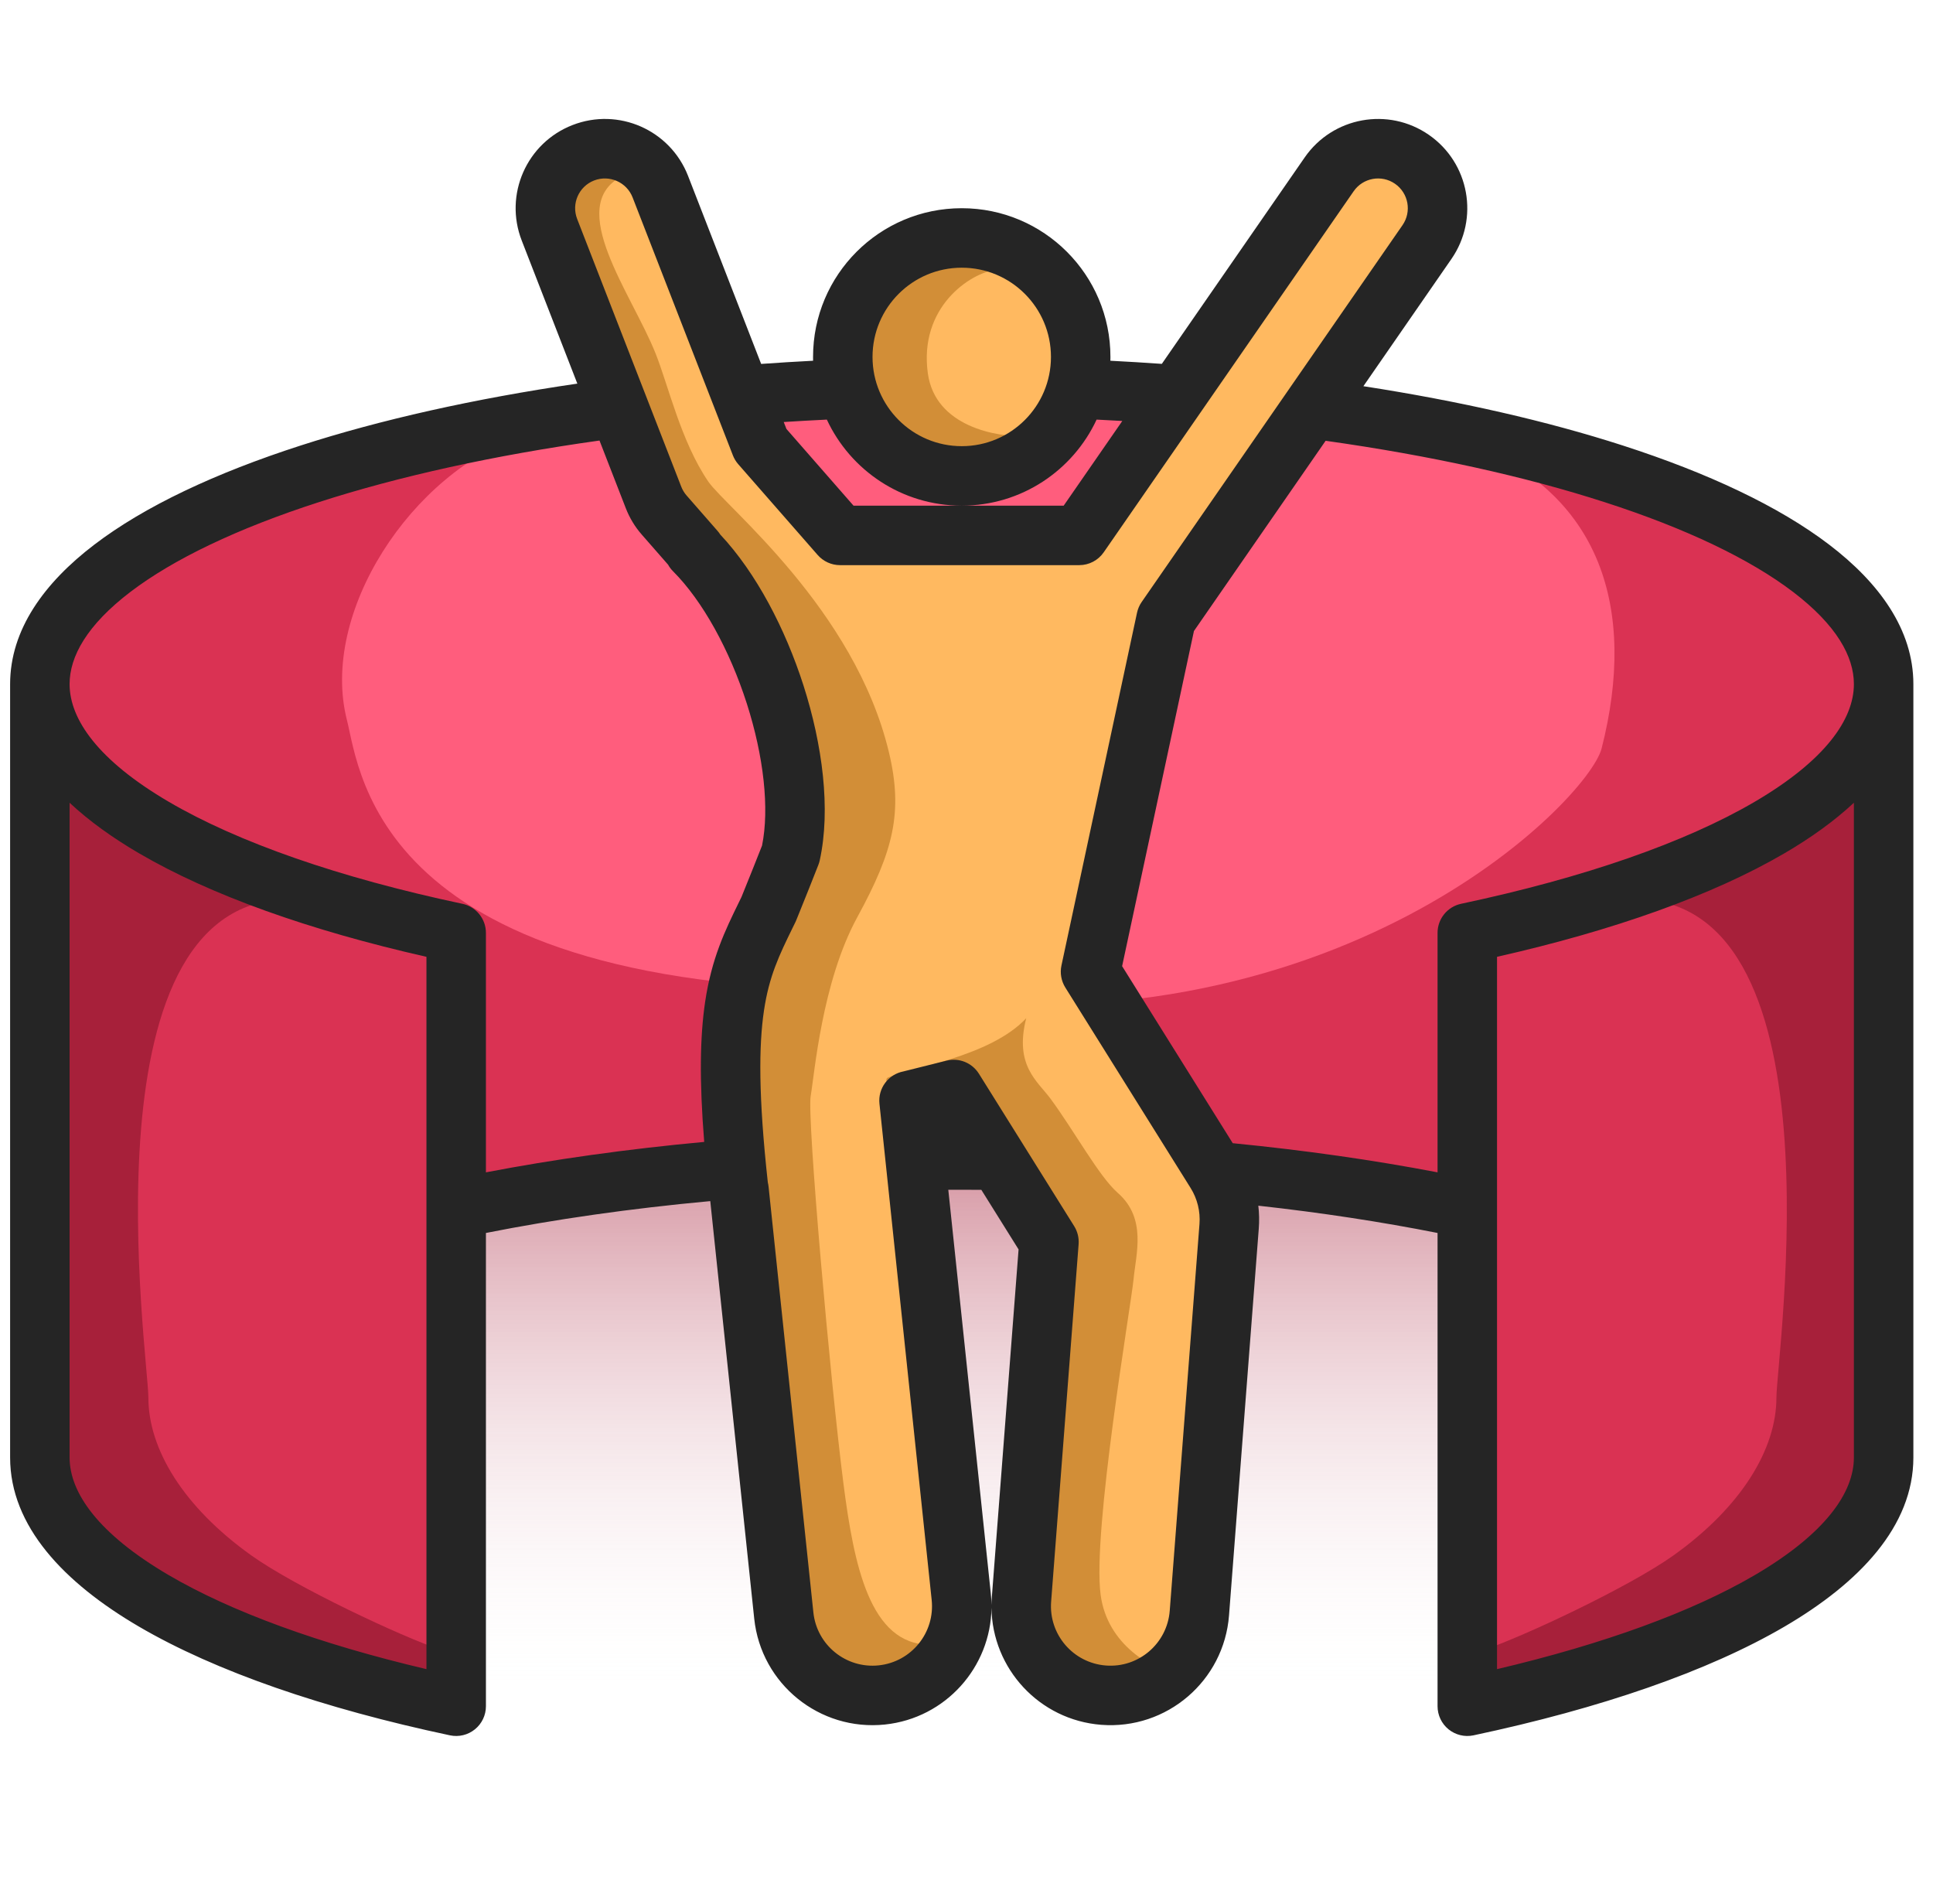 <svg width="65" height="64" viewBox="0 0 65 64" fill="none" xmlns="http://www.w3.org/2000/svg">
<g clip-path="url(#clip0)">
<path d="M15.345 31.431V57.432C5.477 55.498 2.121 51.57 1.677 49.848V22.93C1.705 23.541 2.027 25.113 3.094 26.514C4.16 27.914 11.705 30.375 15.345 31.431Z" fill="#DA3253"/>
<path d="M49.54 31.212V57.213C59.407 55.28 62.763 51.352 63.208 49.63V22.711C63.18 23.322 62.857 24.895 61.791 26.295C60.724 27.695 53.179 30.156 49.54 31.212Z" fill="#DA3253"/>
<path d="M49.312 40.524C39.288 36.859 22.589 38.997 15.493 40.524V31.294C12.955 31.092 7.099 30.001 3.973 27.253C0.065 23.817 0.267 21.189 3.973 18.697C7.678 16.204 12.663 14.25 26.272 13.172C39.88 12.094 55.376 15.058 59.755 18.224C64.134 21.391 63.999 23.412 61.843 26.107C59.687 28.802 51.805 30.621 50.121 31.294C48.436 31.968 49.312 31.497 49.312 40.524Z" fill="#FF5D7D"/>
<path d="M11.666 24.208C10.748 20.613 13.821 15.893 17.613 14.611L5.105 17.324L1.169 23.253L4.465 39.567L24.948 40.081C24.346 39.512 31.572 36.849 30.813 33.261C12.655 33.716 12.115 25.968 11.666 24.208Z" fill="#DA3253"/>
<path d="M53.857 25.161C55.05 20.487 53.857 16.541 49.26 14.838L61.651 19.428L63.851 23.253L60.555 39.568L40.072 40.082C40.673 39.513 29.183 37.042 29.942 33.455C44.873 35.637 53.407 26.921 53.857 25.161Z" fill="#DA3253"/>
<path d="M4.989 46.983C4.989 45.593 2.661 29.872 10.014 30.231L1.438 24.691V34.817C1.362 39.477 1.468 49.356 2.495 51.593C3.523 53.829 11.135 56.555 14.813 57.638V55.463C13.528 55.035 9.944 53.359 8.446 52.289C6.167 50.661 4.989 48.721 4.989 46.983Z" fill="#A7203A"/>
<path d="M59.735 46.983C59.735 45.593 62.063 29.872 54.709 30.231L63.286 24.691V34.817C63.361 39.477 63.256 49.356 62.228 51.593C61.2 53.829 53.589 56.555 49.911 57.638V55.463C51.196 55.035 54.779 53.359 56.278 52.289C58.556 50.661 59.735 48.721 59.735 46.983Z" fill="#A7203A"/>
<path opacity="0.5" d="M49.2 40.966C37.841 36.564 21.958 39.132 15.436 40.966L14.893 57.134H49.2L49.54 51.496C49.426 49.911 49.2 45.585 49.2 40.966Z" fill="url(#paint0_linear)"/>
<path d="M40.756 52.929C40.756 56.181 39.725 56.499 38.217 57.213C36.186 57.213 34.727 55.627 34.251 54.833L35.361 41.663L33.061 38.569L30.998 37.697L32.347 55.547L29.253 57.213L26.158 55.547L25.206 44.52L24.651 34.047L26.793 29.287L26.158 23.575L22.192 17.387L18.701 8.422V5.17H21.636L25.206 14.293L28.221 17.863H36.551L45.358 5.17H47.658L48.134 7.47L39.011 20.719L36.551 32.699L41.47 39.998C41.232 43.224 40.756 50.327 40.756 52.929Z" fill="#FFB960"/>
<path d="M28.361 49.869C28.715 52.625 29.251 55.294 31.267 55.294L28.829 57.475L26.933 55.294L25.416 46.067L24.531 33.332L26.901 26.001L23.203 18.575L20.36 11.876L18.306 8.083L19.179 5.626L20.899 5.932C18.995 6.946 21.237 9.863 22.042 11.876C22.473 12.952 22.895 14.838 23.816 16.189C24.397 17.041 28.737 20.463 29.891 25.289C30.372 27.301 30.048 28.602 28.829 30.834C27.634 33.019 27.387 36.124 27.26 36.851C27.134 37.578 27.919 46.425 28.361 49.869Z" fill="#D28E37"/>
<path d="M37.011 53.623C37.241 55.328 38.773 56.109 39.51 56.287C39.21 56.601 38.224 57.229 36.683 57.229C35.143 57.229 34.484 55.317 34.348 54.361L35.536 42.069C34.047 40.185 29.265 36.49 29.855 36.228C30.593 35.9 33.294 35.533 34.508 34.233C34.104 35.822 34.881 36.339 35.325 36.938C36.11 37.999 36.956 39.553 37.585 40.103C38.568 40.963 38.199 42.151 38.117 43.012C38.035 43.872 36.724 51.493 37.011 53.623Z" fill="#D28E37"/>
<circle cx="32.34" cy="11.993" r="3.864" fill="#FFB960"/>
<path d="M31.2 12.552C31.448 14.345 33.519 14.707 34.524 14.664C33.897 14.991 32.355 15.643 31.2 15.643C29.758 15.643 29.346 13.969 28.264 13.531C27.181 13.093 29.32 9.074 30.093 8.327C30.866 7.58 34.292 8.971 33.468 9.074C32.643 9.177 30.891 10.311 31.2 12.552Z" fill="#D28E37"/>
<path fill-rule="evenodd" clip-rule="evenodd" d="M19.253 4.204C20.797 3.603 22.535 4.368 23.136 5.912L25.595 12.235C26.171 12.194 26.754 12.158 27.341 12.128C27.34 12.085 27.34 12.043 27.34 12C27.34 9.238 29.578 7 32.34 7C35.101 7 37.34 9.238 37.34 12C37.34 12.043 37.339 12.085 37.338 12.128C37.92 12.158 38.497 12.193 39.068 12.233L43.873 5.292C44.816 3.93 46.685 3.59 48.047 4.533C49.41 5.476 49.749 7.345 48.806 8.707L45.846 12.984C49.09 13.485 52.035 14.16 54.567 14.977C57.428 15.9 59.816 17.02 61.51 18.312C63.189 19.592 64.34 21.167 64.34 23V49C64.34 51.314 62.52 53.217 60.007 54.686C57.433 56.191 53.819 57.436 49.547 58.342C49.252 58.404 48.945 58.33 48.71 58.14C48.476 57.95 48.34 57.665 48.34 57.363V41.452C46.459 41.08 44.44 40.77 42.313 40.535C42.343 40.789 42.348 41.048 42.328 41.307L41.328 54.307C41.159 56.509 39.236 58.157 37.033 57.988C34.951 57.828 33.364 56.1 33.34 54.051C33.317 56.052 31.798 57.763 29.759 57.978C27.562 58.209 25.593 56.616 25.362 54.419L23.884 40.381C21.196 40.629 18.663 40.992 16.34 41.452V57.363C16.34 57.665 16.204 57.95 15.969 58.14C15.735 58.33 15.428 58.404 15.133 58.342C10.861 57.436 7.247 56.191 4.673 54.686C2.16 53.217 0.34 51.314 0.34 49V23C0.34 21.167 1.491 19.592 3.17 18.312C4.863 17.02 7.251 15.9 10.113 14.977C12.794 14.112 15.941 13.405 19.414 12.897L17.544 8.087C16.943 6.543 17.708 4.804 19.253 4.204ZM26.445 14.421L26.354 14.188C26.834 14.158 27.317 14.13 27.804 14.107C28.599 15.816 30.331 17 32.34 17L28.701 17L26.445 14.421ZM32.34 17C34.348 17 36.08 15.816 36.875 14.107C37.165 14.121 37.453 14.136 37.739 14.153L35.768 17L32.34 17ZM40.148 21.215L44.576 14.819C48.11 15.316 51.286 16.02 53.953 16.881C56.702 17.767 58.854 18.802 60.297 19.902C61.756 21.015 62.34 22.071 62.34 23C62.34 24.184 61.376 25.569 58.997 26.96C56.679 28.316 53.294 29.503 49.133 30.385C48.67 30.483 48.34 30.891 48.34 31.363V39.414C46.192 39.003 43.884 38.672 41.453 38.434L37.733 32.482L40.148 21.215ZM23.711 33.684C23.539 34.842 23.513 36.307 23.68 38.391C21.083 38.631 18.62 38.977 16.34 39.414V31.363C16.34 30.891 16.009 30.483 15.547 30.385C11.386 29.503 8.001 28.316 5.682 26.96C3.304 25.569 2.34 24.184 2.34 23C2.34 22.071 2.924 21.015 4.382 19.902C5.826 18.802 7.978 17.767 10.726 16.881C13.407 16.016 16.602 15.308 20.159 14.811L21.044 17.087C21.17 17.412 21.352 17.713 21.582 17.975L22.465 18.984C22.509 19.065 22.566 19.14 22.633 19.207C23.626 20.201 24.535 21.852 25.113 23.654C25.682 25.43 25.877 27.185 25.625 28.428C25.424 28.942 25.222 29.443 25.022 29.937L24.935 30.153L24.854 30.32C24.385 31.279 23.931 32.206 23.711 33.684ZM24.219 17.97C25.43 19.26 26.408 21.142 27.018 23.044C27.653 25.026 27.944 27.202 27.564 28.93C27.552 28.981 27.537 29.03 27.518 29.079C27.303 29.632 27.086 30.167 26.878 30.683L26.776 30.935C26.768 30.956 26.758 30.978 26.748 30.999L26.66 31.179C26.199 32.121 25.862 32.816 25.689 33.979C25.514 35.159 25.503 36.861 25.819 39.752C25.83 39.798 25.839 39.846 25.844 39.894L27.351 54.209C27.466 55.308 28.451 56.105 29.549 55.989C30.648 55.873 31.445 54.889 31.329 53.791L29.573 37.108C29.518 36.59 29.87 36.119 30.378 36.021L31.828 35.659C32.248 35.553 32.688 35.731 32.918 36.099L36.121 41.223C36.234 41.404 36.286 41.617 36.27 41.83L35.346 53.846C35.261 54.948 36.085 55.909 37.187 55.994C38.288 56.079 39.249 55.255 39.334 54.153L40.334 41.153C40.367 40.727 40.262 40.302 40.036 39.94L35.822 33.199C35.685 32.978 35.638 32.713 35.693 32.459L38.234 20.6C38.262 20.471 38.314 20.349 38.389 20.241L47.162 7.569C47.476 7.115 47.363 6.492 46.909 6.178C46.455 5.863 45.832 5.977 45.518 6.431L37.114 18.569C36.927 18.839 36.62 19 36.292 19H28.247C27.959 19 27.685 18.875 27.495 18.658L24.824 15.606C24.747 15.518 24.687 15.418 24.645 15.31L21.272 6.637C21.072 6.123 20.492 5.868 19.977 6.068C19.463 6.268 19.208 6.848 19.408 7.362L22.908 16.362C22.95 16.471 23.011 16.571 23.087 16.658L24.125 17.845C24.16 17.884 24.191 17.926 24.219 17.97ZM33.34 53.958C33.341 53.87 33.345 53.782 33.352 53.693L34.251 42.005L32.999 40.002C32.78 40.001 32.56 40 32.34 40C32.189 40 32.039 40 31.888 40.001L33.318 53.581C33.331 53.708 33.339 53.833 33.34 53.958ZM32.34 9C30.683 9 29.34 10.343 29.34 12C29.34 13.657 30.683 15 32.34 15C33.997 15 35.34 13.657 35.34 12C35.34 10.343 33.997 9 32.34 9ZM2.34 26.988V49C2.34 50.184 3.304 51.569 5.682 52.96C7.772 54.182 10.729 55.267 14.34 56.116V32.168C10.414 31.28 7.086 30.097 4.673 28.686C3.794 28.173 3.001 27.606 2.34 26.988ZM62.34 26.988C61.679 27.606 60.885 28.173 60.007 28.686C57.594 30.097 54.266 31.28 50.34 32.168V56.116C53.95 55.267 56.907 54.182 58.997 52.96C61.376 51.569 62.34 50.184 62.34 49V26.988Z" fill="#252525"/>
</g>
<defs>
<linearGradient id="paint0_linear" x1="32.216" y1="38.535" x2="32.216" y2="57.134" gradientUnits="userSpaceOnUse">
<stop stop-color="#A7203A"/>
<stop offset="1" stop-color="white" stop-opacity="0"/>
</linearGradient>
<clipPath id="clip0">
<rect width="64" height="64" fill="white" transform="translate(0.34)"/>
</clipPath>
</defs>
</svg>

